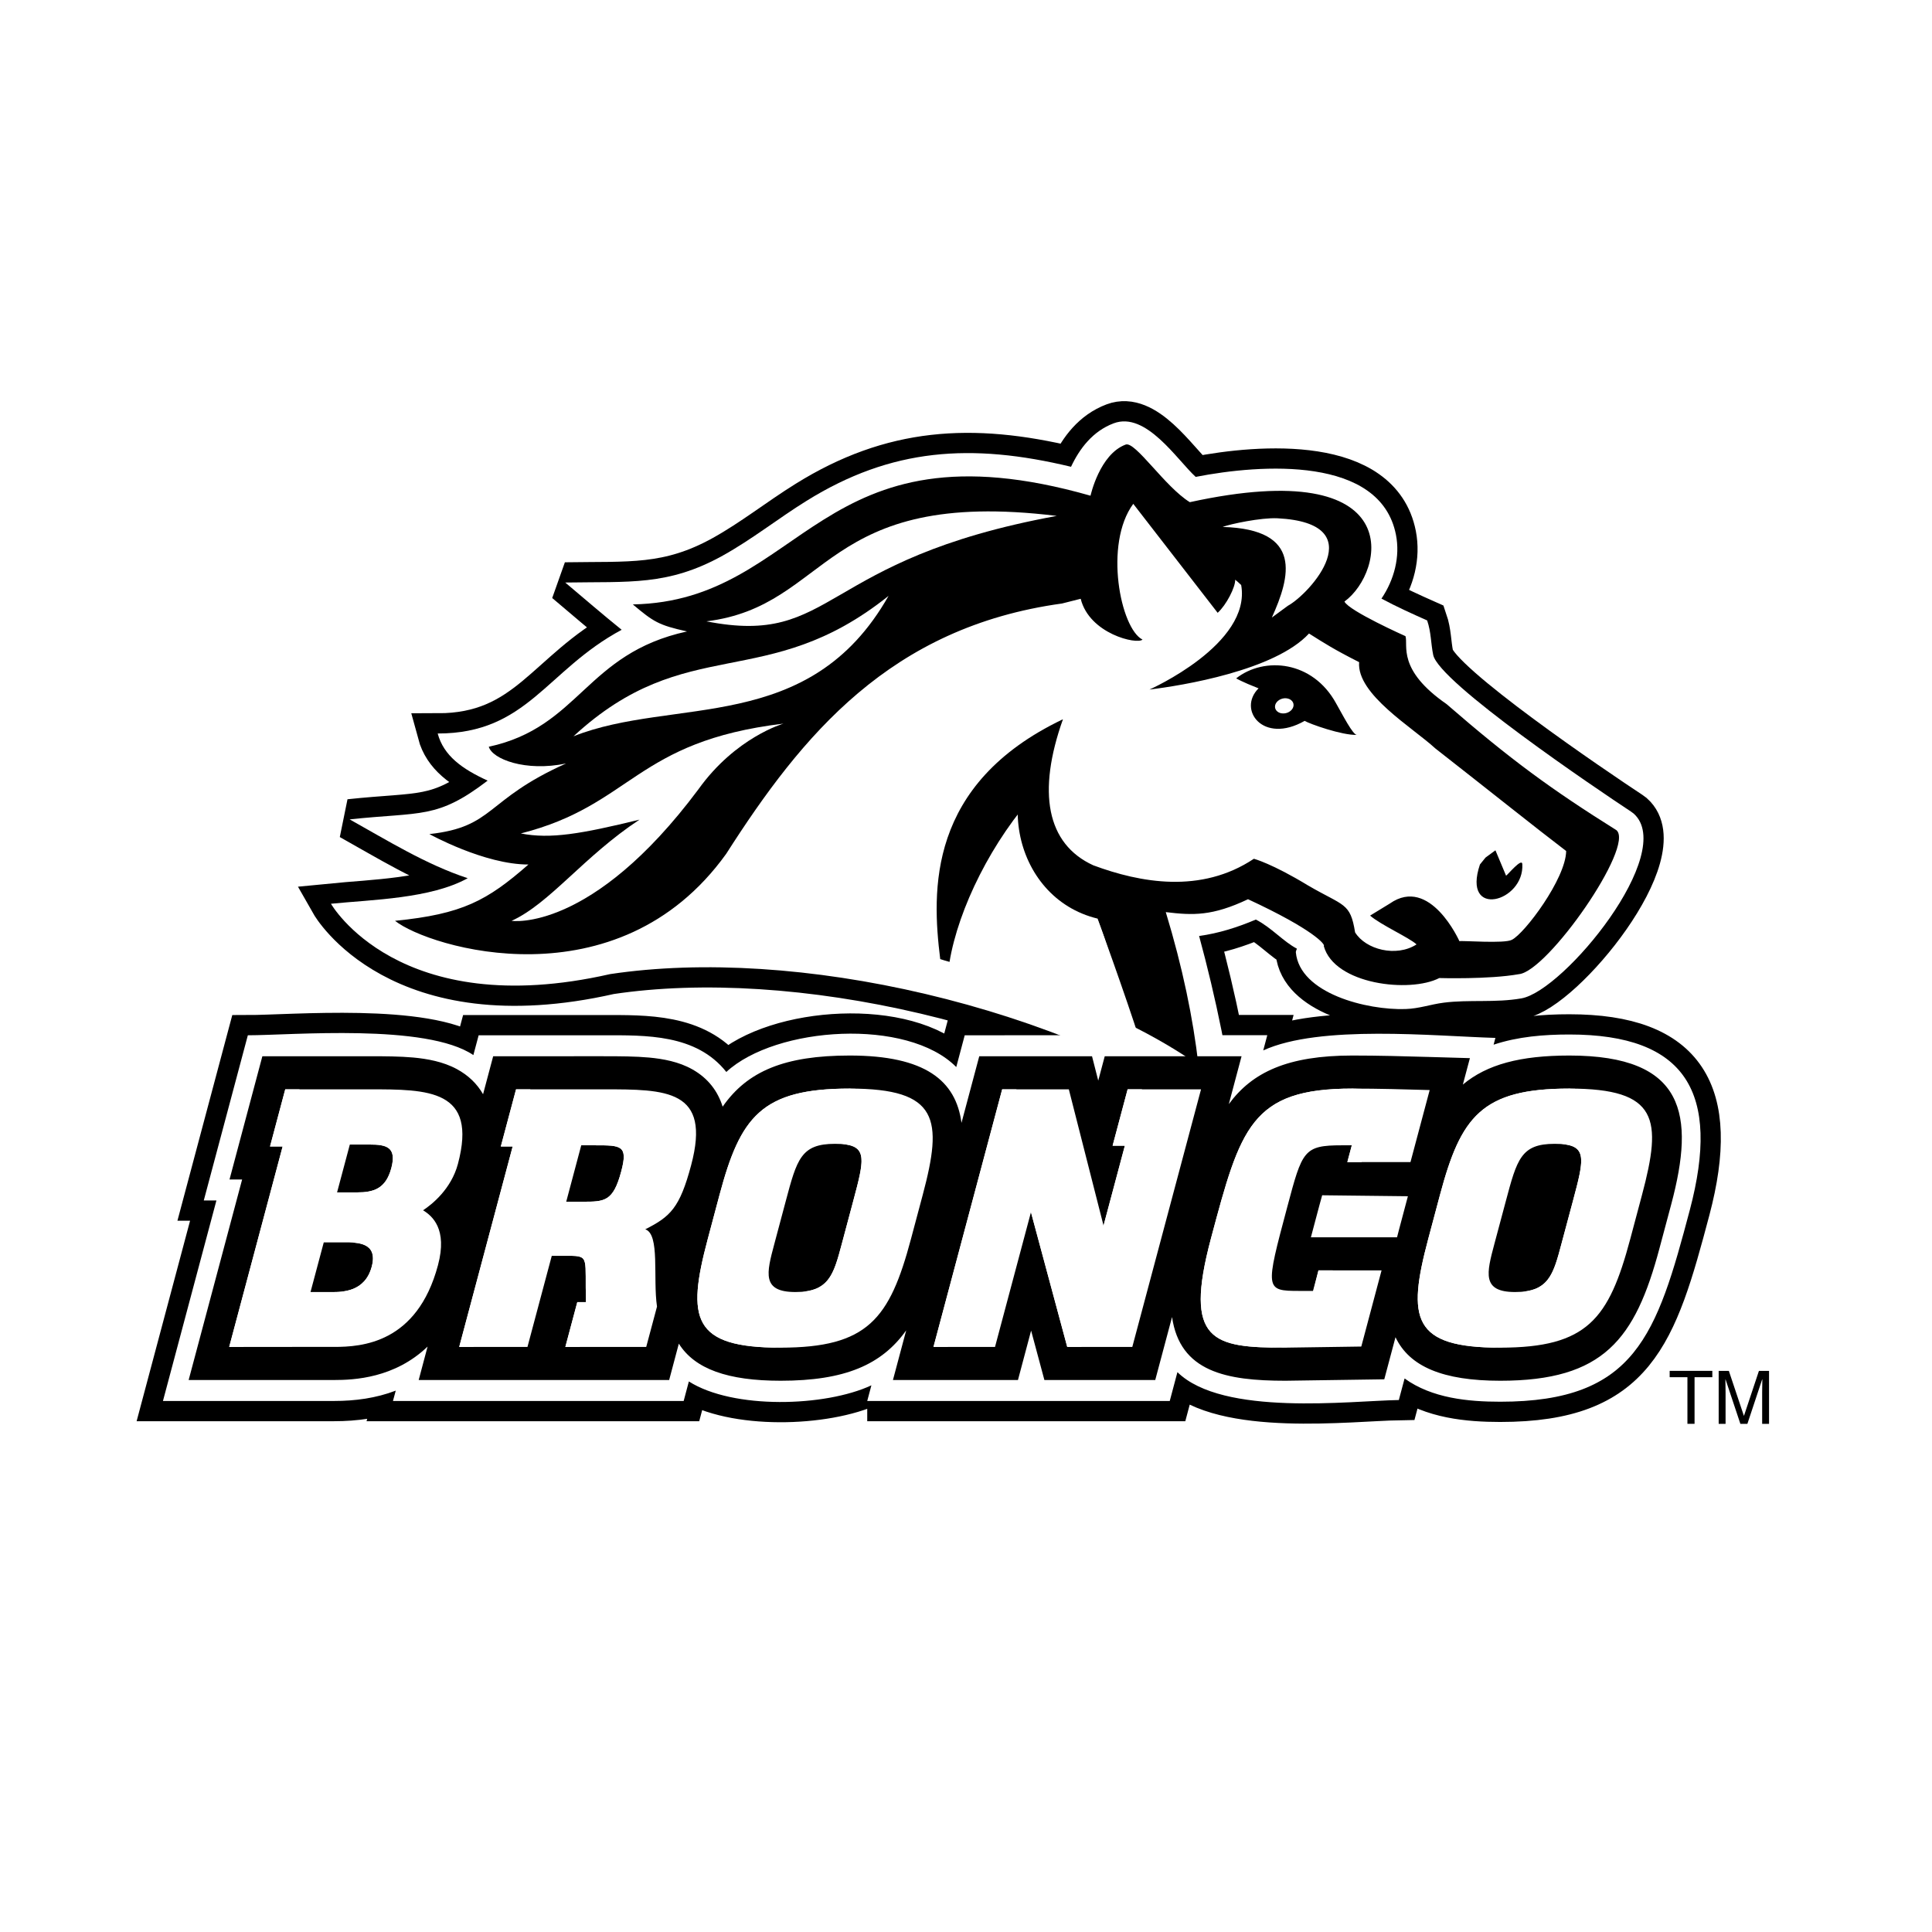 <?xml version="1.0" encoding="utf-8"?>
<!-- Generator: Adobe Illustrator 13.0.0, SVG Export Plug-In . SVG Version: 6.00 Build 14948)  -->
<!DOCTYPE svg PUBLIC "-//W3C//DTD SVG 1.0//EN" "http://www.w3.org/TR/2001/REC-SVG-20010904/DTD/svg10.dtd">
<svg version="1.0" id="Layer_1" xmlns="http://www.w3.org/2000/svg" xmlns:xlink="http://www.w3.org/1999/xlink" x="0px" y="0px"
	 width="192.756px" height="192.756px" viewBox="0 0 192.756 192.756" enable-background="new 0 0 192.756 192.756"
	 xml:space="preserve">
<g>
	<polygon fill-rule="evenodd" clip-rule="evenodd" fill="#FFFFFF" points="0,0 192.756,0 192.756,192.756 0,192.756 0,0 	"/>
	<path fill="none" stroke="#000000" stroke-width="4.038" stroke-miterlimit="2.613" d="M86.524,139.776l0.415-1.562
		c-4.6,2.15-13.808,2.414-18.211-0.387l-0.518,1.948H39.206l0.278-1.032c-1.977,0.757-4.06,1.032-6.146,1.032h-17.08l5.334-20.003
		h-1.261l4.396-16.482c4.353,0,17.803-1.205,22.501,1.976l0.527-1.976H60.19c4.21,0,9.261-0.142,12.275,3.658
		c4.958-4.567,18.074-5.412,22.942-0.488l0.844-3.17l30.187-0.011l-0.404,1.521c5.665-2.592,17.062-1.427,23.162-1.249l-0.178,0.677
		c2.438-0.808,5.019-1.016,7.556-1.016c11.645,0,15.12,5.791,12.019,17.509c-3.309,12.501-5.415,19.129-18.912,19.129
		c-3.192,0-6.813-0.344-9.545-2.319l-0.574,2.15c-4.83,0.077-17.554,1.662-22.09-2.78l-0.765,2.874H86.524L86.524,139.776z
		 M125.297,91.744c-1.793,0.761-3.687,1.37-5.662,1.639c1.656,6.09,3.055,12.771,3.771,18.994
		c-17.883-12.203-44.129-17.957-62.531-15.191c-21.132,4.803-27.856-7.019-27.856-7.019c4.143-0.411,9.965-0.508,13.644-2.548
		c-4.153-1.363-8.056-3.793-11.778-5.869c7.185-0.771,8.71,0,13.767-3.867c-2.526-1.154-4.383-2.47-4.984-4.701
		c8.954,0,10.813-6.296,18.354-10.348c-1.91-1.538-3.756-3.14-5.629-4.715c6.404-0.11,10.242,0.347,15.705-2.681
		c2.948-1.636,5.531-3.706,8.373-5.469c8.47-5.266,16.435-5.791,26.386-3.398c0.842-1.791,2.147-3.547,4.257-4.338
		c3.218-1.205,6.3,3.624,8.179,5.347c6.547-1.282,18.428-2.102,19.98,5.769c0.431,2.178-0.166,4.483-1.445,6.375
		c1.472,0.791,3.015,1.491,4.558,2.177c0.403,1.174,0.363,2.265,0.604,3.442c0.567,2.74,16.309,13.371,19.723,15.622l0.284,0.209
		c4.333,3.903-6.957,17.688-11.206,18.435c-2.611,0.458-5.222,0.102-7.763,0.431c-1.302,0.165-2.403,0.586-3.799,0.633
		c-3.836,0.128-10.553-1.545-10.943-5.66c-0.01-0.101,0.077-0.266,0.107-0.363C128.015,93.925,126.865,92.552,125.297,91.744
		L125.297,91.744z"/>
	<path fill-rule="evenodd" clip-rule="evenodd" fill="#FFFFFF" d="M86.524,139.776l0.415-1.562c-4.6,2.15-13.808,2.414-18.211-0.387
		l-0.518,1.948H39.206l0.278-1.032c-1.977,0.757-4.06,1.032-6.146,1.032h-17.08l5.334-20.003h-1.261l4.396-16.482
		c4.353,0,17.803-1.205,22.501,1.976l0.527-1.976H60.19c4.21,0,9.261-0.142,12.275,3.658c4.958-4.567,18.074-5.412,22.942-0.488
		l0.844-3.17l30.187-0.011l-0.404,1.521c5.665-2.592,17.062-1.427,23.162-1.248l-0.178,0.676c2.438-0.808,5.019-1.016,7.556-1.016
		c11.645,0,15.12,5.791,12.019,17.509c-3.309,12.501-5.415,19.129-18.912,19.129c-3.192,0-6.813-0.344-9.545-2.319l-0.574,2.15
		c-4.83,0.077-17.554,1.662-22.09-2.78l-0.765,2.874H86.524L86.524,139.776z"/>
	<path fill-rule="evenodd" clip-rule="evenodd" fill="#FFFFFF" d="M125.297,91.744c-1.793,0.761-3.686,1.37-5.662,1.639
		c1.656,6.09,3.055,12.771,3.771,18.994c-17.883-12.203-44.129-17.957-62.531-15.191c-21.132,4.804-27.856-7.019-27.856-7.019
		c4.143-0.411,9.965-0.508,13.644-2.548c-4.153-1.363-8.056-3.793-11.778-5.869c7.185-0.771,8.71,0,13.767-3.867
		c-2.526-1.154-4.383-2.47-4.984-4.701c8.954,0,10.813-6.296,18.354-10.348c-1.91-1.538-3.756-3.14-5.629-4.715
		c6.404-0.11,10.242,0.347,15.705-2.681c2.948-1.636,5.531-3.706,8.373-5.469c8.47-5.266,16.435-5.791,26.386-3.398
		c0.842-1.791,2.147-3.547,4.257-4.338c3.218-1.205,6.3,3.624,8.179,5.347c6.547-1.282,18.428-2.102,19.98,5.769
		c0.431,2.178-0.166,4.483-1.445,6.375c1.472,0.791,3.015,1.491,4.558,2.177c0.403,1.174,0.363,2.265,0.604,3.442
		c0.567,2.74,16.309,13.371,19.723,15.622l0.284,0.209c4.333,3.903-6.957,17.687-11.206,18.434
		c-2.611,0.458-5.222,0.102-7.763,0.431c-1.302,0.165-2.403,0.586-3.799,0.633c-3.836,0.128-10.553-1.545-10.943-5.66
		c-0.01-0.101,0.077-0.266,0.107-0.363C128.015,93.925,126.865,92.552,125.297,91.744L125.297,91.744z"/>
	<path fill-rule="evenodd" clip-rule="evenodd" fill="#FFFFFF" d="M112.297,44.846c0.184,0.095,0.354,0.218,0.567,0.414
		c0.431,0.38,0.948,0.945,1.539,1.595c0.588,0.652,1.226,1.359,1.873,2.002c0.65,0.646,1.333,1.251,2.004,1.666l0.403,0.063
		c21.459-4.684,18.581,6.57,14.992,9.164l-0.281,0.203l0.138,0.296c0.101,0.208,0.308,0.404,0.512,0.568
		c0.216,0.175,0.493,0.36,0.797,0.552c0.602,0.374,1.362,0.784,2.11,1.165c1.131,0.572,2.228,1.08,2.684,1.289l0.014,0.683
		c0.011,0.427,0.05,0.963,0.251,1.588c0.403,1.259,1.428,2.8,3.976,4.557c6.366,5.526,10.463,8.521,16.926,12.566
		c1.248,1.234-6.7,13.36-9.488,13.612c-2.924,0.525-7.831,0.383-7.845,0.383l-0.267,0.061c-2.781,1.43-9.688,0.519-10.757-2.796
		c0.02-0.303-0.011-0.458-0.07-0.623c-0.12-0.34-0.367-0.771-0.821-1.282c-0.911-1.02-2.671-2.373-5.97-3.903l-0.232-0.108
		l-0.23,0.111c-3.512,1.656-6.296,2.286-8.884,1.965l-0.741-0.09l0.193,0.629c1.55,5.102,2.557,9.823,3.122,14.181
		c-1.847-1.229-3.853-2.376-6-3.432l-0.063-0.293c-3.308-1.622-2.323-0.993-5.648-1.936c-9.538-2.705-22.057-8.457-45.506-6.575
		l2.46-1.077c-9.153,4.95-19.713,2.218-23.489,0.185c5.942-0.727,8.426-2.164,12.365-5.606l0.845-0.74l-1.199,0.003
		c-3.014,0.011-6.62-1.5-8.44-2.373c2.454-0.447,3.726-1.262,5.118-2.335c0.778-0.603,1.606-1.295,2.744-2.063
		c1.123-0.756,2.554-1.595,4.561-2.49l-0.34-0.808c-3.466,0.727-6.039-0.179-6.857-0.972c2.05-0.519,3.673-1.312,5.071-2.249
		c0.758-0.511,1.456-1.063,2.124-1.643c0.661-0.568,1.292-1.157,1.93-1.75c2.527-2.341,5.114-4.643,10.039-5.72l1.906-0.414
		l-1.906-0.425c-2.318-0.511-2.978-0.793-4.351-1.895c3.859-0.258,6.907-1.423,9.648-2.944c2.961-1.646,5.579-3.725,8.513-5.552
		c5.732-3.57,12.68-6.169,26.169-2.319l0.535,0.151l0.103-0.481C109.162,49.517,110.033,45.741,112.297,44.846L112.297,44.846z"/>
	<path fill-rule="evenodd" clip-rule="evenodd" fill="#FFFFFF" d="M127.316,72.607c1.71,0.141,2.27-1.471,3.549-2.616
		c0.988,0.273,1.846-0.928,2.156-0.084c1.87,5.086,9.595,8.619,12.844,11.537C137.031,79.75,132.695,73.747,127.316,72.607
		L127.316,72.607z"/>
	<path fill-rule="evenodd" clip-rule="evenodd" fill="#FFFFFF" d="M126.121,80.858c0.686-0.26,4.374,2.934,9.966,6.151
		c0.897,0.481,0.41,3.298,0.316,3.221c0,0,3.732-4.725,9.164,0.03c-0.013-4.267,3.071-5.475,3.633-5.424l-0.711,4.27
		c3.178-0.192,8.869-3.648,8.999-6.499c6.975,4.379-5.394,10.551-6.652,11.157c-0.735,0.4-5.438,2.49-5.749,2.571
		c0,0-1.118-4.732-2.32-5.284l-4.104,0.691c0.284,0.895,1.934,1.8,2.668,2.479c-2.03,1.31-6.076,2.087-7.124,0.371
		c-0.48-2.995-0.498-3.554-4.09-5.651c-3.853-1.47-5.799-1.289-5.799-1.289c-5.281,3.52-10.556,0.418-15.242-1.322
		c-4.021-1.841-6.667-4.244-5.282-9.991l2.257-4.581C107.486,80.737,111.816,86.235,126.121,80.858L126.121,80.858z M114.006,63.887
		c-1.368-1.181-5.117-4.59-5.648-5.344c0.131-1.262,0.378-2.682,1.075-2.635c0.354,0.612,3.699-7.218,4.187-6.479
		c0.597,0.966-0.411,10.113,2.443,12.886C115.702,64.076,115.021,63.958,114.006,63.887L114.006,63.887z"/>
	<path fill-rule="evenodd" clip-rule="evenodd" d="M39.412,91.869c6.73-0.669,9.181-2.006,13.311-5.617
		c-4.394,0.01-9.883-3.035-9.883-3.035c6.557-0.72,5.506-3.41,13.635-7.044c-4.06,0.848-7.355-0.447-7.709-1.669
		c9.104-1.972,9.642-9.294,19.78-11.505c-2.841-0.63-3.335-0.953-5.409-2.696c17.223-0.33,18.366-18.633,45.664-10.846
		c0,0,0.908-4.146,3.509-5.102c0.958-0.35,3.909,4.21,6.399,5.748c21.934-4.792,19.453,7.003,15.427,9.914
		c0.438,0.932,6.089,3.453,6.089,3.453c0.288,0.908-0.867,3.342,4.1,6.778c6.384,5.539,10.47,8.523,16.943,12.576
		c1.876,1.571-6.854,14.107-9.732,14.37c-2.998,0.534-7.938,0.386-7.938,0.386c-2.938,1.512-10.473,0.65-11.524-3.193
		c0.2-0.128-1.031-1.646-7.558-4.67c-3.552,1.679-5.469,1.619-8.206,1.285c1.68,5.522,2.725,10.601,3.262,15.258
		c-2.13-1.487-4.493-2.867-7.061-4.122c-1.285-6.199-2.968-10.295-2.968-10.295c-8.633-2.083-11.334-14.706-3.492-20.083
		c-2.584,7.265-1.64,12.435,3.025,14.572c4.687,1.74,10.746,2.863,16.026-0.653c0,0,1.817,0.481,5.405,2.665
		c3.593,2.094,4.21,1.687,4.69,4.678c1.052,1.713,4.103,2.511,6.133,1.201c-0.734-0.679-3.565-1.941-4.634-2.874l1.966-1.202
		c4.021-2.819,6.944,3.756,6.944,3.756c0.311-0.078,4.493,0.263,5.229-0.137c1.259-0.606,5.388-6.102,5.421-8.861
		c-2.888-2.194-7.959-6.253-13.053-10.234c-2.264-2.086-7.858-5.401-7.603-8.608c-2.51-1.271-3.404-1.851-5-2.857
		c-3.398,3.688-12.666,5.199-15.918,5.59c0,0,10.202-4.52,9.15-10.429c-0.273-0.255-0.463-0.434-0.598-0.528
		c0.03,0.738-0.888,2.528-1.748,3.302l-8.42-10.873c-2.948,4-1.282,12.435,0.922,13.545c-0.546,0.518-5.299-0.569-6.167-4.073
		l-1.862,0.472c-17.12,2.353-25.934,13.128-33.508,24.977C61.597,100.3,42.768,94.544,39.412,91.869L39.412,91.869z M123.334,67.68
		c2.823-2.214,7.638-1.753,9.962,2.483c0.654,1.145,1.679,3.161,2.079,3.157c-1.469,0.057-4.721-1.1-5.208-1.399
		c-4.159,2.373-6.729-1.127-4.6-3.245C123.918,68.036,123.334,67.68,123.334,67.68L123.334,67.68z M147.654,86.249l0.558-0.69
		l0.988-0.723l1.062,2.534c0.199-0.131,1.582-1.811,1.619-1.161C152.108,89.991,145.817,91.718,147.654,86.249L147.654,86.249z"/>
	<path fill-rule="evenodd" clip-rule="evenodd" fill="#FFFFFF" d="M127.446,51.708c9.604,0.488,3.241,7.538,1.036,8.736
		l-1.587,1.165c1.82-4.022,3.165-8.813-4.918-9.036C122.732,52.283,125.811,51.631,127.446,51.708L127.446,51.708z"/>
	<path fill-rule="evenodd" clip-rule="evenodd" fill="#FFFFFF" d="M127.206,70.479c0.02-0.417,0.45-0.78,0.958-0.815
		c0.515-0.026,0.912,0.283,0.896,0.704c-0.021,0.417-0.451,0.784-0.962,0.811C127.591,71.213,127.189,70.896,127.206,70.479
		L127.206,70.479z"/>
	<path fill-rule="evenodd" clip-rule="evenodd" fill="#FFFFFF" d="M105.434,51.472c-23.86,4.375-22,13.064-34.958,10.52
		C82.942,60.457,81.9,48.591,105.434,51.472L105.434,51.472z M88.651,59.451c-7.906,13.953-21.423,10.028-31.435,14.01
		C68.547,62.999,76.432,69.221,88.651,59.451L88.651,59.451z"/>
	<path fill-rule="evenodd" clip-rule="evenodd" fill="#FFFFFF" d="M51.041,91.872c3.822-1.74,7.188-6.42,12.762-10.095
		c-5.802,1.417-8.896,1.958-11.841,1.376c11.15-2.83,11.375-9.174,26.207-10.958c0,0-4.773,1.356-8.492,6.56
		C58.995,93.077,51.041,91.872,51.041,91.872L51.041,91.872z"/>
	<path fill-rule="evenodd" clip-rule="evenodd" fill="#FFFFFF" d="M105.944,71.788c-7.352,5.863-5.071,17.782,3.564,19.862
		c0,0,2.812,7.727,4.224,12.182c-4.156-2.133-6.924-3.079-12.068-4.451c-0.678-1.979-7.325-0.455-7.364-0.458
		C93.435,98.832,96.33,76.523,105.944,71.788L105.944,71.788z"/>
	<path fill-rule="evenodd" clip-rule="evenodd" d="M106.018,71.775c-2.258,4.583-1.212,5.724-2.487,7.107
		c-4.573,4.963-7.909,11.765-8.797,17.085c-0.297-0.086-0.701-0.194-0.928-0.278C92.958,88.867,92.526,78.229,106.018,71.775
		L106.018,71.775z"/>
	<path fill-rule="evenodd" clip-rule="evenodd" d="M131.913,119.252c-0.17,0.597-0.35,1.282-0.563,2.079l-0.562,2.117h8.594
		l0.193-0.747l0.891-3.352L131.913,119.252L131.913,119.252z M48.196,109.17l1.008-3.789H60.19c1.667,0,3.216,0.007,4.567,0.131
		c1.399,0.132,2.976,0.411,4.348,1.195c1.555,0.884,2.514,2.17,2.994,3.705c2.47-3.555,6.206-5.102,12.676-5.102
		c7.535,0,10.596,2.5,11.153,6.719l1.773-6.648h11.25l0.621,2.433l0.648-2.433h13.65l-1.271,4.778
		c2.333-3.184,5.872-4.849,12.324-4.849c2.625,0,5.231,0.073,7.797,0.147l3.932,0.114l-0.704,2.638
		c2.403-2.012,5.735-2.899,10.626-2.899c11.595,0,12.546,5.919,10.169,14.829l-1.175,4.396c-2.424,9.101-5.582,13.222-15.888,13.222
		c-5.719,0-9.061-1.409-10.452-4.344l-1.119,4.2l-9.861,0.144c-5.93,0-10.519-0.901-11.314-6.356l-1.676,6.283h-11.06l-1.325-4.93
		l-1.312,4.93H89.089l1.322-4.954c-2.437,3.426-6.099,5.027-12.529,5.027c-5.255,0-8.56-1.163-10.155-3.701l-0.965,3.628H41.773
		l0.887-3.335c-3.285,3.153-7.337,3.335-9.324,3.335H18.821l5.335-20.003h-1.258l3.278-12.3h10.629c1.579,0,3.087,0.007,4.43,0.128
		c1.393,0.131,2.961,0.407,4.336,1.15C46.736,107.288,47.605,108.14,48.196,109.17L48.196,109.17z"/>
	<path fill-rule="evenodd" clip-rule="evenodd" fill="#FFFFFF" d="M150.231,119.857l-1.135,4.244
		c-0.775,2.908-1.282,4.805,2.065,4.805c3.346,0,3.803-1.712,4.624-4.805l1.136-4.244c1.182-4.432,1.528-5.737-1.816-5.737
		C151.757,114.12,151.353,115.647,150.231,119.857L150.231,119.857z M142.493,123.617l1.172-4.396
		c2.08-7.783,4.132-10.613,12.909-10.613c8.896,0,9.264,3.055,7.248,10.613l-1.172,4.396c-2.127,7.972-4.271,10.839-12.97,10.839
		C140.9,134.456,140.37,131.589,142.493,123.617L142.493,123.617z M131.543,126.746h6.296l-2.022,7.599l-7.589,0.111
		c-7.203,0-10.166-0.559-7.415-10.876c2.952-11.062,3.994-14.972,14.111-14.972c2.598,0,5.175,0.073,7.716,0.147l-1.916,7.188h-6.3
		l0.447-1.676h-0.984c-3.819,0-3.956,0.521-5.455,6.149c-2.197,8.231-2.237,8.379,1.188,8.379h1.379L131.543,126.746
		L131.543,126.746z M93.134,134.382l6.854-25.7h6.649l3.463,13.596l2.126-7.969h-1.222l1.499-5.627h7.325l-6.857,25.7h-6.493
		l-3.619-13.443l-3.586,13.443H93.134L93.134,134.382z M78.389,119.857l-1.132,4.244c-0.778,2.908-1.285,4.805,2.104,4.805
		c3.345,0,3.802-1.712,4.626-4.805l1.132-4.244c1.182-4.432,1.533-5.737-1.816-5.737C79.918,114.12,79.511,115.647,78.389,119.857
		L78.389,119.857z M70.613,123.617l1.171-4.396c2.078-7.783,4.17-10.613,12.99-10.613c8.894,0,9.301,3.055,7.285,10.613
		l-1.173,4.396c-2.126,7.972-4.309,10.839-13.006,10.839C69.062,134.456,68.487,131.589,70.613,123.617L70.613,123.617z
		 M59.41,114.268h-1.419l-1.499,5.627h1.652c2.164,0,3.031,0,3.835-3.02C62.675,114.268,61.967,114.268,59.41,114.268L59.41,114.268
		z M51.487,108.682h8.703c6.297,0,10.783,0,8.767,7.562c-1.141,4.284-2.08,5.139-4.58,6.405c1.486,0.486,0.754,4.846,1.172,7.712
		l-1.075,4.021h-8.068l1.191-4.469h0.868c-0.136-4.357,0.404-4.617-1.683-4.617H55.05l-2.424,9.086h-6.81l5.334-20h-1.182
		L51.487,108.682L51.487,108.682z M32.302,123.953l-1.322,4.953h2.086c1.102,0,3.345,0,4.023-2.533
		c0.645-2.42-1.442-2.42-2.704-2.42H32.302L32.302,123.953z M34.902,114.194l-1.272,4.769h2.01c1.612,0,2.845-0.337,3.402-2.42
		c0.564-2.124-0.518-2.349-2.13-2.349H34.902L34.902,114.194z M28.459,108.682h8.346c5.945,0,10.867,0,8.88,7.451
		c-0.667,2.493-2.57,4.021-3.475,4.617c0.911,0.559,2.454,1.86,1.488,5.475c-2.086,7.821-7.645,8.157-10.362,8.157H22.868l5.332-20
		h-1.258L28.459,108.682L28.459,108.682z"/>
	<path fill-rule="evenodd" clip-rule="evenodd" fill="#FFFFFF" d="M151.896,128.877c2.685-0.246,3.132-1.925,3.89-4.775l1.136-4.244
		c1.088-4.081,1.469-5.509-1.088-5.711c0.217-0.016,0.446-0.026,0.697-0.026c3.345,0,2.997,1.306,1.815,5.737l-1.132,4.244
		c-0.828,3.093-1.281,4.805-4.63,4.805C152.335,128.906,152.108,128.896,151.896,128.877L151.896,128.877z M142.493,123.617
		l1.172-4.396c2.08-7.783,4.132-10.613,12.909-10.613l0.704,0.007c-8.172,0.158-10.168,3.041-12.185,10.606l-1.176,4.396
		c-2.066,7.75-1.619,10.677,6.474,10.833l-0.711,0.006C140.9,134.456,140.37,131.589,142.493,123.617L142.493,123.617z
		 M135.847,115.943h-1.423l0.447-1.676h1.426L135.847,115.943L135.847,115.943z M128.596,134.45l-0.368,0.006
		c-7.203,0-10.166-0.559-7.415-10.876c2.952-11.062,3.994-14.972,14.111-14.972l0.939,0.002c-9.665,0.125-10.72,4.09-13.624,14.97
		C119.624,133.38,122.165,134.375,128.596,134.45L128.596,134.45z M131.543,126.746h1.426l-0.548,2.05h-1.375L131.543,126.746
		L131.543,126.746z M107.903,134.382h-1.425l-3.619-13.443l0.601-2.544L107.903,134.382L107.903,134.382z M110.101,122.277
		l2.126-7.969h-1.222l1.499-5.627h1.43l-1.503,5.627h1.222l-2.814,10.57L110.101,122.277L110.101,122.277z M93.134,134.382
		l6.854-25.7h1.425l-6.856,25.7H93.134L93.134,134.382z M80.091,128.877c2.688-0.246,3.135-1.925,3.896-4.775l1.132-4.244
		c1.088-4.081,1.469-5.512-1.091-5.714c0.217-0.013,0.451-0.023,0.701-0.023c3.345,0,2.997,1.306,1.816,5.737l-1.132,4.244
		c-0.825,3.093-1.282,4.805-4.627,4.805C80.532,128.906,80.302,128.896,80.091,128.877L80.091,128.877z M70.613,123.617l1.171-4.396
		c2.078-7.783,4.17-10.613,12.99-10.613l0.698,0.007c-8.209,0.154-10.242,3.041-12.262,10.606l-1.173,4.396
		c-2.065,7.75-1.582,10.677,6.551,10.833l-0.708,0.006C69.062,134.456,68.487,131.589,70.613,123.617L70.613,123.617z
		 M58.145,119.895c2.164,0,3.031,0,3.835-3.02c0.695-2.607-0.013-2.607-2.57-2.607h1.422c2.557,0,3.268,0,2.574,2.607
		c-0.809,3.02-1.673,3.02-3.839,3.02H58.145L58.145,119.895z M57.831,134.382h-1.425l1.191-4.469h0.868
		c-0.136-4.357,0.404-4.617-1.683-4.617h1.426c2.086,0,1.542,0.26,1.679,4.617h-0.864L57.831,134.382L57.831,134.382z
		 M51.487,108.682h1.426l-1.519,5.7h1.181l-5.334,20h-1.425l5.334-20h-1.182L51.487,108.682L51.487,108.682z M33.066,128.906
		c1.102,0,3.345,0,4.023-2.533c0.645-2.42-1.442-2.42-2.704-2.42h1.429c1.258,0,3.345,0,2.698,2.42
		c-0.675,2.533-2.918,2.533-4.023,2.533H33.066L33.066,128.906z M35.64,118.963c1.612,0,2.845-0.337,3.402-2.42
		c0.564-2.124-0.518-2.349-2.13-2.349h1.422c1.615,0,2.697,0.225,2.13,2.349c-0.555,2.083-1.787,2.42-3.399,2.42H35.64
		L35.64,118.963z M28.459,108.682h1.425l-1.519,5.7h1.262l-5.335,20h-1.425l5.332-20h-1.258L28.459,108.682L28.459,108.682z"/>
	<polygon fill-rule="evenodd" clip-rule="evenodd" points="166.583,136.771 170.839,136.771 170.839,137.404 169.066,137.404 
		169.066,142.055 168.355,142.055 168.355,137.404 166.583,137.404 166.583,136.771 	"/>
	<path fill-rule="evenodd" clip-rule="evenodd" d="M175.811,142.055v-3.119c0-0.154,0.017-0.824,0.017-1.315h-0.017l-1.473,4.435
		h-0.701l-1.476-4.428h-0.017c0,0.484,0.017,1.154,0.017,1.309v3.119h-0.688v-5.283h1.015l1.495,4.47h0.018l1.488-4.47h1.009v5.283
		H175.811L175.811,142.055z"/>
</g>
</svg>
